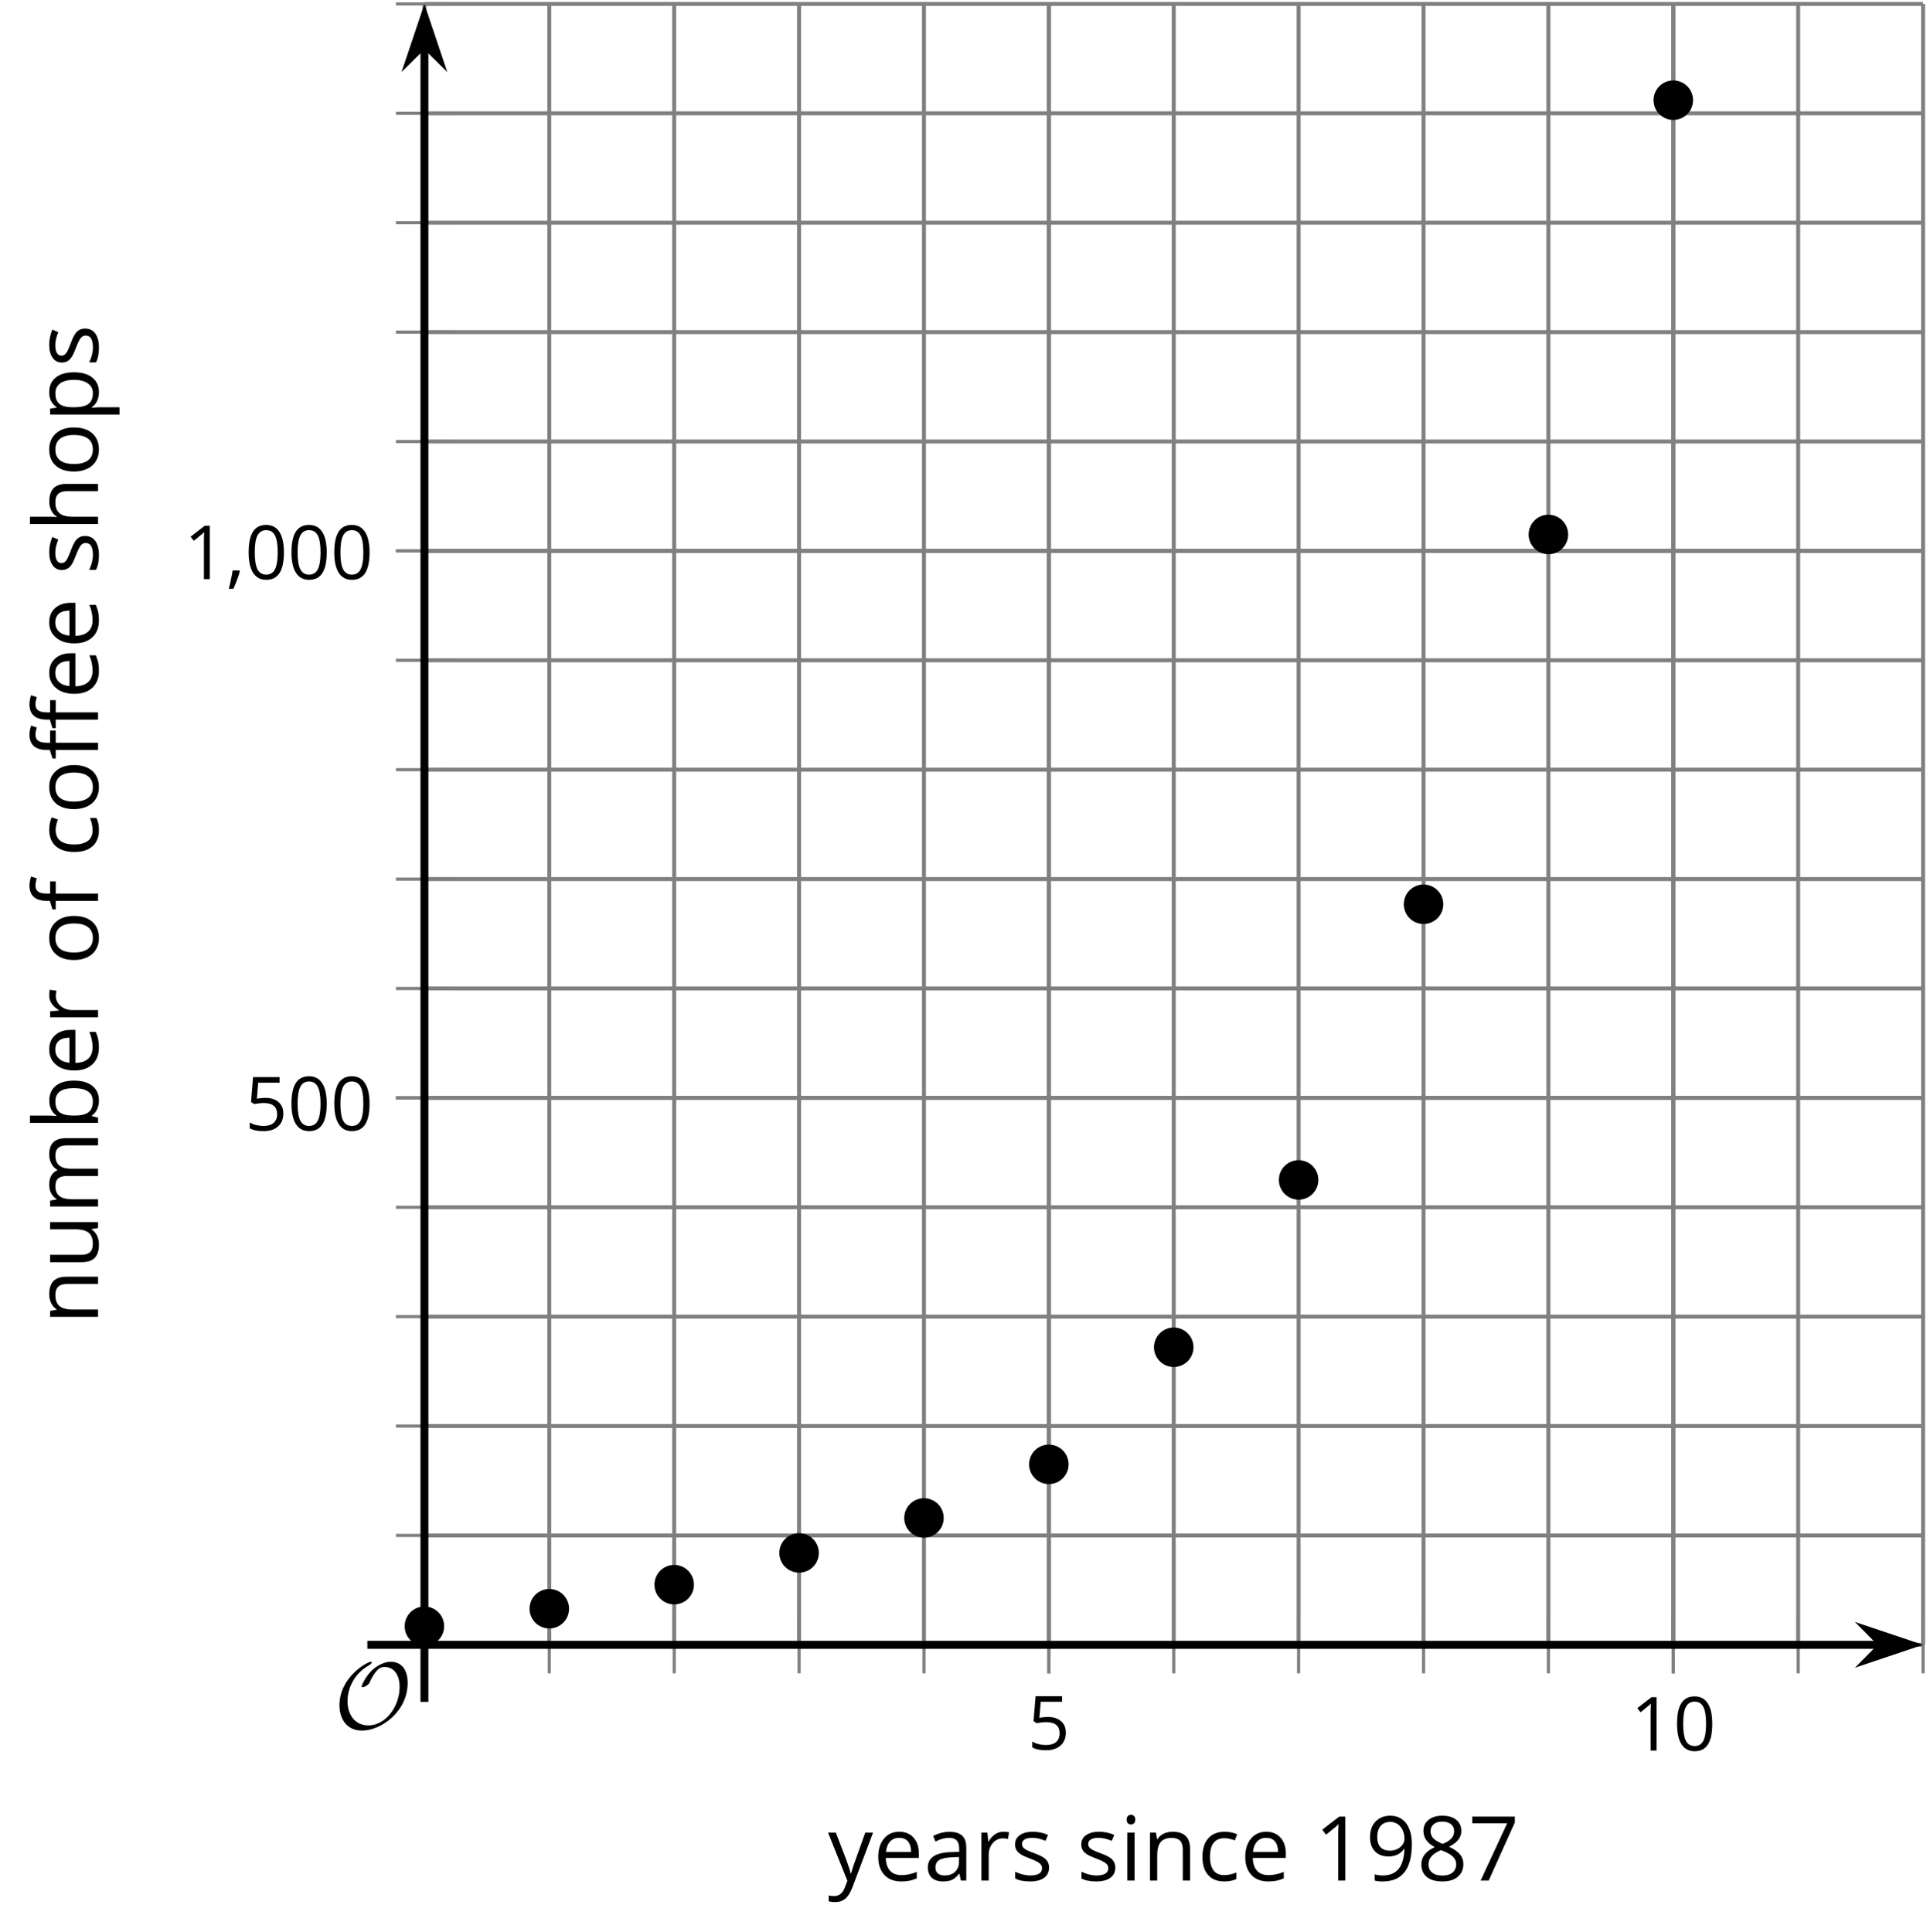 <?xml version='1.0' encoding='UTF-8'?>
<!-- This file was generated by dvisvgm 2.1.3 -->
<svg height='243.963pt' version='1.1' viewBox='-72 -72 243.239 243.963' width='243.239pt' xmlns='http://www.w3.org/2000/svg' xmlns:xlink='http://www.w3.org/1999/xlink'>
<defs>
<path d='M9.289 -5.762C9.289 -7.281 8.62 -8.428 7.161 -8.428C5.918 -8.428 4.866 -7.424 4.782 -7.352C3.826 -6.408 3.467 -5.332 3.467 -5.308C3.467 -5.236 3.527 -5.224 3.587 -5.224C3.814 -5.224 4.005 -5.344 4.184 -5.475C4.399 -5.631 4.411 -5.667 4.543 -5.942C4.651 -6.181 4.926 -6.767 5.368 -7.269C5.655 -7.592 5.894 -7.771 6.372 -7.771C7.532 -7.771 8.273 -6.814 8.273 -5.248C8.273 -2.809 6.539 -0.395 4.328 -0.395C2.63 -0.395 1.698 -1.745 1.698 -3.455C1.698 -5.081 2.534 -6.874 4.28 -7.902C4.399 -7.974 4.758 -8.189 4.758 -8.345C4.758 -8.428 4.663 -8.428 4.639 -8.428C4.22 -8.428 0.681 -6.528 0.681 -2.941C0.681 -1.267 1.554 0.263 3.539 0.263C5.87 0.263 9.289 -2.08 9.289 -5.762Z' id='g0-79'/>
<path d='M6.28 -4.452V-5.046H4.995V-5.373C4.995 -5.797 5.064 -6.105 5.203 -6.298C5.341 -6.487 5.553 -6.584 5.843 -6.584C6.05 -6.584 6.303 -6.538 6.598 -6.441L6.796 -7.053C6.436 -7.159 6.123 -7.215 5.856 -7.215C4.774 -7.215 4.231 -6.593 4.231 -5.355V-5.074L3.329 -4.797V-4.452H4.231V0H4.995V-4.452H6.28ZM3.085 -4.452V-5.046H1.8V-5.373C1.8 -5.797 1.869 -6.105 2.007 -6.298C2.145 -6.487 2.357 -6.584 2.647 -6.584C2.855 -6.584 3.108 -6.538 3.402 -6.441L3.6 -7.053C3.241 -7.159 2.928 -7.215 2.661 -7.215C1.579 -7.215 1.036 -6.593 1.036 -5.355V-5.074L0.134 -4.797V-4.452H1.036V0H1.8V-4.452H3.085Z' id='g3-138'/>
<use id='g7-17' transform='scale(1.2)' xlink:href='#g5-17'/>
<use id='g7-23' transform='scale(1.2)' xlink:href='#g5-23'/>
<use id='g7-24' transform='scale(1.2)' xlink:href='#g5-24'/>
<use id='g7-25' transform='scale(1.2)' xlink:href='#g5-25'/>
<use id='g7-65' transform='scale(1.2)' xlink:href='#g5-65'/>
<use id='g7-66' transform='scale(1.2)' xlink:href='#g5-66'/>
<use id='g7-67' transform='scale(1.2)' xlink:href='#g5-67'/>
<use id='g7-69' transform='scale(1.2)' xlink:href='#g5-69'/>
<use id='g7-70' transform='scale(1.2)' xlink:href='#g5-70'/>
<use id='g7-72' transform='scale(1.2)' xlink:href='#g5-72'/>
<use id='g7-73' transform='scale(1.2)' xlink:href='#g5-73'/>
<use id='g7-77' transform='scale(1.2)' xlink:href='#g5-77'/>
<use id='g7-78' transform='scale(1.2)' xlink:href='#g5-78'/>
<use id='g7-79' transform='scale(1.2)' xlink:href='#g5-79'/>
<use id='g7-80' transform='scale(1.2)' xlink:href='#g5-80'/>
<use id='g7-82' transform='scale(1.2)' xlink:href='#g5-82'/>
<use id='g7-83' transform='scale(1.2)' xlink:href='#g5-83'/>
<use id='g7-85' transform='scale(1.2)' xlink:href='#g5-85'/>
<use id='g7-89' transform='scale(1.2)' xlink:href='#g5-89'/>
<use id='g10-138' transform='scale(1.2)' xlink:href='#g3-138'/>
<path d='M1.611 -1.096H0.773C0.732 -0.815 0.663 -0.437 0.562 0.032C0.465 0.502 0.373 0.898 0.29 1.215H0.866C1.027 0.866 1.183 0.488 1.335 0.083C1.487 -0.327 1.602 -0.681 1.68 -0.99L1.611 -1.096Z' id='g5-12'/>
<path d='M4.922 -3.375C4.922 -4.498 4.733 -5.355 4.355 -5.948C3.973 -6.542 3.421 -6.837 2.689 -6.837C1.938 -6.837 1.381 -6.552 1.018 -5.985S0.47 -4.549 0.47 -3.375C0.47 -2.238 0.658 -1.377 1.036 -0.792C1.413 -0.203 1.966 0.092 2.689 0.092C3.444 0.092 4.006 -0.193 4.374 -0.769C4.738 -1.344 4.922 -2.21 4.922 -3.375ZM1.243 -3.375C1.243 -4.355 1.358 -5.064 1.588 -5.506C1.819 -5.953 2.187 -6.174 2.689 -6.174C3.2 -6.174 3.568 -5.948 3.794 -5.497C4.024 -5.051 4.139 -4.342 4.139 -3.375S4.024 -1.699 3.794 -1.243C3.568 -0.792 3.2 -0.566 2.689 -0.566C2.187 -0.566 1.819 -0.792 1.588 -1.234C1.358 -1.685 1.243 -2.394 1.243 -3.375Z' id='g5-16'/>
<path d='M3.292 0V-6.731H2.647L0.866 -5.355L1.271 -4.83C1.92 -5.359 2.288 -5.658 2.366 -5.727S2.518 -5.866 2.583 -5.93C2.56 -5.576 2.546 -5.198 2.546 -4.797V0H3.292Z' id='g5-17'/>
<path d='M2.564 -4.111C2.215 -4.111 1.865 -4.075 1.51 -4.006L1.68 -6.027H4.374V-6.731H1.027L0.773 -3.582L1.169 -3.329C1.657 -3.416 2.049 -3.462 2.339 -3.462C3.49 -3.462 4.065 -2.993 4.065 -2.053C4.065 -1.57 3.913 -1.202 3.619 -0.948C3.315 -0.695 2.896 -0.566 2.357 -0.566C2.049 -0.566 1.731 -0.608 1.413 -0.681C1.096 -0.764 0.829 -0.87 0.612 -1.008V-0.272C1.013 -0.028 1.588 0.092 2.348 0.092C3.126 0.092 3.739 -0.106 4.18 -0.502C4.627 -0.898 4.848 -1.446 4.848 -2.141C4.848 -2.753 4.646 -3.232 4.236 -3.582C3.831 -3.936 3.273 -4.111 2.564 -4.111Z' id='g5-21'/>
<path d='M1.312 0H2.159L4.913 -6.119V-6.731H0.433V-6.027H4.102L1.312 0Z' id='g5-23'/>
<path d='M2.689 -6.828C2.086 -6.828 1.602 -6.685 1.243 -6.39C0.879 -6.105 0.7 -5.714 0.7 -5.226C0.7 -4.88 0.792 -4.572 0.976 -4.291C1.16 -4.015 1.464 -3.757 1.888 -3.518C0.948 -3.089 0.479 -2.486 0.479 -1.717C0.479 -1.142 0.672 -0.695 1.059 -0.378C1.446 -0.064 1.998 0.092 2.716 0.092C3.393 0.092 3.927 -0.074 4.319 -0.405C4.71 -0.741 4.903 -1.188 4.903 -1.745C4.903 -2.122 4.788 -2.454 4.558 -2.744C4.328 -3.029 3.941 -3.301 3.393 -3.564C3.844 -3.789 4.171 -4.038 4.378 -4.309S4.687 -4.885 4.687 -5.216C4.687 -5.718 4.507 -6.114 4.148 -6.4S3.301 -6.828 2.689 -6.828ZM1.234 -1.699C1.234 -2.03 1.335 -2.316 1.542 -2.551C1.75 -2.79 2.081 -3.006 2.537 -3.204C3.131 -2.988 3.55 -2.762 3.789 -2.532C4.029 -2.297 4.148 -2.035 4.148 -1.736C4.148 -1.363 4.019 -1.068 3.766 -0.852S3.154 -0.529 2.698 -0.529C2.233 -0.529 1.874 -0.631 1.621 -0.838C1.363 -1.045 1.234 -1.331 1.234 -1.699ZM2.68 -6.206C3.071 -6.206 3.375 -6.114 3.6 -5.93C3.821 -5.75 3.932 -5.502 3.932 -5.193C3.932 -4.913 3.84 -4.664 3.656 -4.452C3.476 -4.24 3.163 -4.042 2.726 -3.858C2.238 -4.061 1.901 -4.263 1.722 -4.466S1.45 -4.913 1.45 -5.193C1.45 -5.502 1.561 -5.746 1.777 -5.93S2.297 -6.206 2.68 -6.206Z' id='g5-24'/>
<path d='M4.885 -3.858C4.885 -4.471 4.793 -5 4.609 -5.451C4.425 -5.898 4.162 -6.243 3.821 -6.473C3.476 -6.713 3.076 -6.828 2.62 -6.828C1.98 -6.828 1.469 -6.625 1.077 -6.22C0.681 -5.815 0.488 -5.262 0.488 -4.563C0.488 -3.923 0.663 -3.425 1.013 -3.071S1.837 -2.537 2.431 -2.537C2.781 -2.537 3.094 -2.606 3.375 -2.735C3.656 -2.873 3.877 -3.066 4.047 -3.32H4.102C4.07 -2.376 3.863 -1.68 3.49 -1.225C3.112 -0.764 2.555 -0.539 1.819 -0.539C1.506 -0.539 1.225 -0.58 0.981 -0.658V0C1.188 0.06 1.473 0.092 1.828 0.092C3.867 0.092 4.885 -1.225 4.885 -3.858ZM2.62 -6.174C2.91 -6.174 3.168 -6.096 3.398 -5.939C3.619 -5.783 3.798 -5.566 3.923 -5.295S4.111 -4.724 4.111 -4.401C4.111 -4.185 4.042 -3.983 3.909 -3.785S3.591 -3.435 3.352 -3.32C3.122 -3.204 2.864 -3.149 2.583 -3.149C2.132 -3.149 1.796 -3.278 1.575 -3.527C1.354 -3.785 1.243 -4.13 1.243 -4.572C1.243 -5.074 1.363 -5.47 1.602 -5.75S2.182 -6.174 2.62 -6.174Z' id='g5-25'/>
<path d='M3.913 0H4.48V-3.444C4.48 -4.033 4.337 -4.461 4.042 -4.728C3.757 -4.995 3.31 -5.129 2.707 -5.129C2.408 -5.129 2.113 -5.092 1.814 -5.014C1.519 -4.936 1.248 -4.83 0.999 -4.696L1.234 -4.111C1.763 -4.369 2.242 -4.498 2.661 -4.498C3.034 -4.498 3.306 -4.401 3.481 -4.217C3.646 -4.024 3.734 -3.734 3.734 -3.338V-3.025L2.878 -2.997C1.248 -2.947 0.433 -2.413 0.433 -1.395C0.433 -0.921 0.576 -0.552 0.856 -0.295C1.142 -0.037 1.533 0.092 2.035 0.092C2.408 0.092 2.721 0.037 2.974 -0.074C3.223 -0.189 3.471 -0.401 3.725 -0.718H3.762L3.913 0ZM2.187 -0.539C1.888 -0.539 1.653 -0.612 1.483 -0.755C1.317 -0.898 1.234 -1.11 1.234 -1.386C1.234 -1.74 1.367 -1.998 1.639 -2.164C1.906 -2.334 2.343 -2.426 2.951 -2.449L3.715 -2.482V-2.026C3.715 -1.556 3.582 -1.192 3.306 -0.93C3.039 -0.668 2.661 -0.539 2.187 -0.539Z' id='g5-65'/>
<path d='M3.158 -5.129C2.459 -5.129 1.929 -4.876 1.575 -4.374H1.538C1.561 -4.682 1.575 -5.032 1.575 -5.424V-7.164H0.81V0H1.358L1.519 -0.649H1.575C1.759 -0.396 1.989 -0.212 2.256 -0.092C2.532 0.032 2.832 0.092 3.158 0.092C3.817 0.092 4.328 -0.138 4.696 -0.599C5.069 -1.054 5.253 -1.699 5.253 -2.528S5.069 -3.996 4.705 -4.448C4.337 -4.903 3.821 -5.129 3.158 -5.129ZM3.048 -4.489C3.531 -4.489 3.886 -4.328 4.116 -4.006S4.461 -3.195 4.461 -2.537C4.461 -1.897 4.346 -1.404 4.116 -1.059C3.886 -0.718 3.536 -0.548 3.066 -0.548C2.546 -0.548 2.164 -0.7 1.929 -1.004C1.694 -1.312 1.575 -1.819 1.575 -2.528S1.69 -3.739 1.92 -4.042C2.15 -4.337 2.528 -4.489 3.048 -4.489Z' id='g5-66'/>
<path d='M2.827 0.092C3.338 0.092 3.766 0.005 4.102 -0.17V-0.847C3.66 -0.668 3.227 -0.576 2.808 -0.576C2.316 -0.576 1.948 -0.741 1.694 -1.073C1.446 -1.404 1.321 -1.878 1.321 -2.5C1.321 -3.808 1.832 -4.461 2.859 -4.461C3.011 -4.461 3.191 -4.438 3.389 -4.392C3.587 -4.351 3.771 -4.296 3.941 -4.227L4.176 -4.876C4.038 -4.945 3.849 -5.009 3.605 -5.06S3.122 -5.138 2.878 -5.138C2.127 -5.138 1.547 -4.908 1.142 -4.448C0.732 -3.987 0.529 -3.333 0.529 -2.491C0.529 -1.667 0.727 -1.031 1.133 -0.58C1.529 -0.134 2.095 0.092 2.827 0.092Z' id='g5-67'/>
<path d='M2.942 0.092C3.283 0.092 3.573 0.064 3.812 0.018C4.056 -0.037 4.309 -0.12 4.581 -0.235V-0.916C4.052 -0.691 3.513 -0.576 2.97 -0.576C2.454 -0.576 2.053 -0.727 1.768 -1.036C1.487 -1.344 1.335 -1.791 1.321 -2.385H4.797V-2.868C4.797 -3.55 4.613 -4.098 4.245 -4.512C3.877 -4.931 3.375 -5.138 2.744 -5.138C2.067 -5.138 1.533 -4.899 1.133 -4.42C0.727 -3.941 0.529 -3.297 0.529 -2.482C0.529 -1.676 0.746 -1.045 1.179 -0.589C1.607 -0.134 2.196 0.092 2.942 0.092ZM2.735 -4.498C3.135 -4.498 3.439 -4.369 3.656 -4.116C3.872 -3.858 3.978 -3.49 3.978 -3.006H1.34C1.381 -3.471 1.524 -3.84 1.768 -4.102C2.007 -4.365 2.33 -4.498 2.735 -4.498Z' id='g5-69'/>
<path d='M3.085 -4.452V-5.046H1.8V-5.373C1.8 -5.797 1.869 -6.105 2.007 -6.298C2.145 -6.487 2.357 -6.584 2.647 -6.584C2.855 -6.584 3.108 -6.538 3.402 -6.441L3.6 -7.053C3.241 -7.159 2.928 -7.215 2.661 -7.215C1.579 -7.215 1.036 -6.593 1.036 -5.355V-5.074L0.134 -4.797V-4.452H1.036V0H1.8V-4.452H3.085Z' id='g5-70'/>
<path d='M4.263 0H5.028V-3.292C5.028 -3.932 4.871 -4.397 4.567 -4.687C4.254 -4.982 3.794 -5.129 3.177 -5.129C2.822 -5.129 2.505 -5.06 2.228 -4.917C1.948 -4.779 1.736 -4.59 1.584 -4.346H1.538C1.561 -4.517 1.575 -4.733 1.575 -4.995V-7.164H0.81V0H1.575V-2.638C1.575 -3.297 1.694 -3.766 1.943 -4.056C2.182 -4.346 2.574 -4.489 3.103 -4.489C3.504 -4.489 3.794 -4.388 3.983 -4.185S4.263 -3.674 4.263 -3.264V0Z' id='g5-72'/>
<path d='M1.575 0V-5.046H0.81V0H1.575ZM0.746 -6.413C0.746 -6.243 0.787 -6.114 0.875 -6.031C0.962 -5.944 1.068 -5.902 1.197 -5.902C1.321 -5.902 1.427 -5.944 1.515 -6.031C1.602 -6.114 1.648 -6.243 1.648 -6.413S1.602 -6.713 1.515 -6.796S1.321 -6.92 1.197 -6.92C1.068 -6.92 0.962 -6.878 0.875 -6.796C0.787 -6.717 0.746 -6.588 0.746 -6.413Z' id='g5-73'/>
<path d='M7.242 0H8.006V-3.292C8.006 -3.936 7.864 -4.406 7.578 -4.696C7.297 -4.991 6.869 -5.138 6.298 -5.138C5.935 -5.138 5.608 -5.06 5.322 -4.908S4.82 -4.544 4.669 -4.282H4.632C4.388 -4.853 3.872 -5.138 3.085 -5.138C2.758 -5.138 2.468 -5.069 2.201 -4.931C1.943 -4.793 1.736 -4.599 1.593 -4.355H1.556L1.432 -5.046H0.81V0H1.575V-2.647C1.575 -3.301 1.685 -3.771 1.906 -4.061C2.132 -4.346 2.482 -4.489 2.96 -4.489C3.324 -4.489 3.596 -4.388 3.766 -4.19C3.936 -3.987 4.024 -3.683 4.024 -3.283V0H4.788V-2.818C4.788 -3.384 4.903 -3.808 5.129 -4.079S5.709 -4.489 6.183 -4.489C6.547 -4.489 6.814 -4.388 6.984 -4.19C7.155 -3.987 7.242 -3.683 7.242 -3.283V0Z' id='g5-77'/>
<path d='M4.263 0H5.028V-3.292C5.028 -3.936 4.876 -4.406 4.567 -4.696C4.259 -4.991 3.803 -5.138 3.195 -5.138C2.85 -5.138 2.532 -5.069 2.251 -4.936C1.971 -4.797 1.75 -4.604 1.593 -4.355H1.556L1.432 -5.046H0.81V0H1.575V-2.647C1.575 -3.306 1.699 -3.775 1.943 -4.061S2.574 -4.489 3.103 -4.489C3.504 -4.489 3.794 -4.388 3.983 -4.185S4.263 -3.674 4.263 -3.264V0Z' id='g5-78'/>
<path d='M5.166 -2.528C5.166 -3.329 4.959 -3.964 4.54 -4.434C4.125 -4.903 3.564 -5.138 2.859 -5.138C2.127 -5.138 1.556 -4.908 1.146 -4.448C0.737 -3.992 0.529 -3.352 0.529 -2.528C0.529 -1.998 0.626 -1.533 0.815 -1.137S1.275 -0.437 1.625 -0.226S2.376 0.092 2.827 0.092C3.559 0.092 4.13 -0.138 4.544 -0.599C4.959 -1.064 5.166 -1.704 5.166 -2.528ZM1.321 -2.528C1.321 -3.177 1.45 -3.669 1.704 -3.996S2.334 -4.489 2.836 -4.489C3.343 -4.489 3.725 -4.323 3.987 -3.987C4.245 -3.656 4.374 -3.168 4.374 -2.528C4.374 -1.878 4.245 -1.39 3.987 -1.05C3.725 -0.718 3.347 -0.548 2.845 -0.548S1.966 -0.718 1.708 -1.054S1.321 -1.883 1.321 -2.528Z' id='g5-79'/>
<path d='M3.158 0.092C3.817 0.092 4.328 -0.138 4.696 -0.599C5.069 -1.054 5.253 -1.699 5.253 -2.528C5.253 -3.352 5.074 -3.996 4.705 -4.452C4.346 -4.908 3.826 -5.138 3.158 -5.138C2.822 -5.138 2.523 -5.078 2.261 -4.954S1.773 -4.632 1.575 -4.355H1.538L1.432 -5.046H0.81V2.265H1.575V0.189C1.575 -0.074 1.556 -0.355 1.519 -0.649H1.575C1.759 -0.396 1.989 -0.212 2.256 -0.092C2.532 0.032 2.832 0.092 3.158 0.092ZM3.048 -4.489C3.494 -4.489 3.844 -4.319 4.088 -3.987C4.337 -3.646 4.461 -3.168 4.461 -2.537C4.461 -1.915 4.337 -1.432 4.088 -1.077C3.844 -0.723 3.504 -0.548 3.066 -0.548C2.546 -0.548 2.164 -0.7 1.929 -1.004C1.694 -1.312 1.575 -1.819 1.575 -2.528V-2.698C1.579 -3.32 1.699 -3.775 1.929 -4.061S2.532 -4.489 3.048 -4.489Z' id='g5-80'/>
<path d='M3.112 -5.138C2.795 -5.138 2.505 -5.051 2.242 -4.871S1.754 -4.438 1.565 -4.111H1.529L1.441 -5.046H0.81V0H1.575V-2.707C1.575 -3.2 1.722 -3.614 2.007 -3.946C2.302 -4.277 2.647 -4.443 3.057 -4.443C3.218 -4.443 3.402 -4.42 3.61 -4.374L3.715 -5.083C3.536 -5.12 3.338 -5.138 3.112 -5.138Z' id='g5-82'/>
<path d='M4.065 -1.377C4.065 -1.713 3.959 -1.989 3.748 -2.21C3.541 -2.431 3.135 -2.652 2.537 -2.868C2.099 -3.029 1.805 -3.154 1.653 -3.241S1.39 -3.416 1.317 -3.513C1.252 -3.61 1.215 -3.725 1.215 -3.858C1.215 -4.056 1.308 -4.213 1.492 -4.328S1.948 -4.498 2.311 -4.498C2.721 -4.498 3.181 -4.392 3.688 -4.185L3.959 -4.807C3.439 -5.028 2.91 -5.138 2.366 -5.138C1.782 -5.138 1.326 -5.018 0.99 -4.779C0.654 -4.544 0.488 -4.217 0.488 -3.808C0.488 -3.577 0.534 -3.379 0.635 -3.214C0.727 -3.048 0.875 -2.901 1.077 -2.772C1.271 -2.638 1.607 -2.486 2.076 -2.311C2.569 -2.122 2.901 -1.957 3.076 -1.814C3.241 -1.676 3.329 -1.51 3.329 -1.312C3.329 -1.05 3.223 -0.856 3.006 -0.727C2.79 -0.603 2.486 -0.539 2.086 -0.539C1.828 -0.539 1.561 -0.576 1.28 -0.645C1.004 -0.714 0.746 -0.81 0.502 -0.935V-0.226C0.875 -0.014 1.4 0.092 2.067 0.092C2.698 0.092 3.191 -0.037 3.541 -0.29S4.065 -0.907 4.065 -1.377Z' id='g5-83'/>
<path d='M1.529 -5.046H0.755V-1.745C0.755 -1.105 0.907 -0.635 1.215 -0.345C1.519 -0.055 1.98 0.092 2.592 0.092C2.947 0.092 3.264 0.028 3.545 -0.106C3.821 -0.239 4.038 -0.428 4.194 -0.677H4.236L4.346 0H4.977V-5.046H4.213V-2.394C4.213 -1.74 4.088 -1.271 3.849 -0.981C3.6 -0.691 3.218 -0.548 2.689 -0.548C2.288 -0.548 1.998 -0.649 1.809 -0.852S1.529 -1.363 1.529 -1.773V-5.046Z' id='g5-85'/>
<path d='M0.009 -5.046L2.044 0.028L1.763 0.746C1.538 1.335 1.165 1.63 0.64 1.63C0.433 1.63 0.244 1.611 0.074 1.575V2.187C0.299 2.238 0.529 2.265 0.764 2.265C1.183 2.265 1.533 2.145 1.823 1.906C2.109 1.671 2.357 1.266 2.574 0.7L4.742 -5.046H3.923C3.218 -3.094 2.799 -1.929 2.67 -1.547C2.546 -1.169 2.463 -0.902 2.422 -0.746H2.385C2.325 -1.036 2.178 -1.51 1.934 -2.169L0.829 -5.046H0.009Z' id='g5-89'/>
</defs>
<g id='page1'>
<path d='M-18.426 135.664V-71.504M-2.664 135.664V-71.504M13.102 135.664V-71.504M28.867 135.664V-71.504M44.629 135.664V-71.504M60.395 135.664V-71.504M76.156 135.664V-71.504M91.922 135.664V-71.504M107.688 135.664V-71.504M123.449 135.664V-71.504M139.215 135.664V-71.504M154.977 135.664V-71.504M170.742 135.664V-71.504' fill='none' stroke='#808080' stroke-linejoin='bevel' stroke-miterlimit='10.037' stroke-width='0.5'/>
<path d='M60.395 135.664V-71.504M139.215 135.664V-71.504' fill='none' stroke='#808080' stroke-linejoin='bevel' stroke-miterlimit='10.037' stroke-width='0.5'/>
<path d='M-18.426 135.664H170.742M-18.426 121.855H170.742M-18.426 108.042H170.742M-18.426 94.23H170.742M-18.426 80.421H170.742M-18.426 66.609H170.742M-18.426 52.796H170.742M-18.426 38.988H170.742M-18.426 25.175H170.742M-18.426 11.363H170.742M-18.426 -2.45H170.742M-18.426 -16.258H170.742M-18.426 -30.071H170.742M-18.426 -43.883H170.742M-18.426 -57.692H170.742M-18.426 -71.504H170.742' fill='none' stroke='#808080' stroke-linejoin='bevel' stroke-miterlimit='10.037' stroke-width='0.5'/>
<path d='M-18.426 66.609H170.742M-18.426 -2.45H170.742' fill='none' stroke='#808080' stroke-linejoin='bevel' stroke-miterlimit='10.037' stroke-width='0.5'/>
<path d='M-18.426 139.265V132.066M-2.664 139.265V132.066M13.102 139.265V132.066M28.867 139.265V132.066M44.629 139.265V132.066M60.395 139.265V132.066M76.156 139.265V132.066M91.922 139.265V132.066M107.688 139.265V132.066M123.449 139.265V132.066M139.215 139.265V132.066M154.977 139.265V132.066M170.742 139.265V132.066' fill='none' stroke='#808080' stroke-linejoin='bevel' stroke-miterlimit='10.037' stroke-width='0.4'/>
<path d='M60.395 139.265V132.066M139.215 139.265V132.066' fill='none' stroke='#808080' stroke-linejoin='bevel' stroke-miterlimit='10.037' stroke-width='0.4'/>
<path d='M-22.027 135.664H-14.828M-22.027 121.855H-14.828M-22.027 108.042H-14.828M-22.027 94.23H-14.828M-22.027 80.421H-14.828M-22.027 66.609H-14.828M-22.027 52.796H-14.828M-22.027 38.988H-14.828M-22.027 25.175H-14.828M-22.027 11.363H-14.828M-22.027 -2.45H-14.828M-22.027 -16.258H-14.828M-22.027 -30.071H-14.828M-22.027 -43.883H-14.828M-22.027 -57.692H-14.828M-22.027 -71.504H-14.828' fill='none' stroke='#808080' stroke-linejoin='bevel' stroke-miterlimit='10.037' stroke-width='0.4'/>
<path d='M-22.027 66.609H-14.828M-22.027 -2.45H-14.828' fill='none' stroke='#808080' stroke-linejoin='bevel' stroke-miterlimit='10.037' stroke-width='0.4'/>
<path d='M-18.426 135.664H165.449' fill='none' stroke='#000000' stroke-linejoin='bevel' stroke-miterlimit='10.037' stroke-width='1'/>
<path d='M169.168 135.664L163.977 133.921L165.7 135.664L163.977 137.41Z'/>
<path d='M169.168 135.664L163.977 133.921L165.7 135.664L163.977 137.41Z' fill='none' stroke='#000000' stroke-miterlimit='10.037' stroke-width='1'/>
<path d='M-18.426 135.664V-66.211' fill='none' stroke='#000000' stroke-linejoin='bevel' stroke-miterlimit='10.037' stroke-width='1'/>
<path d='M-18.426 -69.93L-20.172 -64.738L-18.426 -66.461L-16.684 -64.738Z'/>
<path d='M-18.426 -69.93L-20.172 -64.738L-18.426 -66.461L-16.684 -64.738Z' fill='none' stroke='#000000' stroke-miterlimit='10.037' stroke-width='1'/>
<g transform='matrix(1 0 0 1 22.544 49.514)'>
<use x='35.147' xlink:href='#g5-21' y='99.367'/>
</g>
<g transform='matrix(1 0 0 1 98.663 49.642)'>
<use x='35.147' xlink:href='#g5-17' y='99.367'/>
<use x='40.551' xlink:href='#g5-16' y='99.367'/>
</g>
<g transform='matrix(1 0 0 1 -76.231 -28.648)'>
<use x='35.147' xlink:href='#g5-21' y='99.367'/>
<use x='40.551' xlink:href='#g5-16' y='99.367'/>
<use x='45.956' xlink:href='#g5-16' y='99.367'/>
</g>
<g transform='matrix(1 0 0 1 -83.954 -98.255)'>
<use x='35.147' xlink:href='#g5-17' y='99.367'/>
<use x='40.551' xlink:href='#g5-12' y='99.367'/>
<use x='42.87' xlink:href='#g5-16' y='99.367'/>
<use x='48.275' xlink:href='#g5-16' y='99.367'/>
<use x='53.679' xlink:href='#g5-16' y='99.367'/>
</g>
<path d='M-16.434 133.316C-16.434 132.218 -17.328 131.324 -18.426 131.324C-19.527 131.324 -20.418 132.218 -20.418 133.316C-20.418 134.418 -19.527 135.308 -18.426 135.308C-17.328 135.308 -16.434 134.418 -16.434 133.316Z'/>
<path d='M-16.434 133.316C-16.434 132.218 -17.328 131.324 -18.426 131.324C-19.527 131.324 -20.418 132.218 -20.418 133.316C-20.418 134.418 -19.527 135.308 -18.426 135.308C-17.328 135.308 -16.434 134.418 -16.434 133.316Z' fill='none' stroke='#000000' stroke-linejoin='bevel' stroke-miterlimit='10.037' stroke-width='1'/>
<path d='M-0.672 131.109C-0.672 130.007 -1.562 129.113 -2.664 129.113C-3.762 129.113 -4.656 130.007 -4.656 131.109C-4.656 132.207 -3.762 133.101 -2.664 133.101C-1.562 133.101 -0.672 132.207 -0.672 131.109Z'/>
<path d='M-0.672 131.109C-0.672 130.007 -1.562 129.113 -2.664 129.113C-3.762 129.113 -4.656 130.007 -4.656 131.109C-4.656 132.207 -3.762 133.101 -2.664 133.101C-1.562 133.101 -0.672 132.207 -0.672 131.109Z' fill='none' stroke='#000000' stroke-linejoin='bevel' stroke-miterlimit='10.037' stroke-width='1'/>
<path d='M15.094 128.07C15.094 126.968 14.203 126.078 13.102 126.078C12 126.078 11.109 126.968 11.109 128.07C11.109 129.168 12 130.062 13.102 130.062C14.203 130.062 15.094 129.168 15.094 128.07Z'/>
<path d='M15.094 128.07C15.094 126.968 14.203 126.078 13.102 126.078C12 126.078 11.109 126.968 11.109 128.07C11.109 129.168 12 130.062 13.102 130.062C14.203 130.062 15.094 129.168 15.094 128.07Z' fill='none' stroke='#000000' stroke-linejoin='bevel' stroke-miterlimit='10.037' stroke-width='1'/>
<path d='M30.859 124.062C30.859 122.964 29.965 122.07 28.867 122.07C27.766 122.07 26.871 122.964 26.871 124.062C26.871 125.164 27.766 126.054 28.867 126.054C29.965 126.054 30.859 125.164 30.859 124.062Z'/>
<path d='M30.859 124.062C30.859 122.964 29.965 122.07 28.867 122.07C27.766 122.07 26.871 122.964 26.871 124.062C26.871 125.164 27.766 126.054 28.867 126.054C29.965 126.054 30.859 125.164 30.859 124.062Z' fill='none' stroke='#000000' stroke-linejoin='bevel' stroke-miterlimit='10.037' stroke-width='1'/>
<path d='M46.621 119.644C46.621 118.542 45.73 117.652 44.629 117.652C43.527 117.652 42.637 118.542 42.637 119.644S43.527 121.636 44.629 121.636C45.73 121.636 46.621 120.746 46.621 119.644Z'/>
<path d='M46.621 119.644C46.621 118.542 45.73 117.652 44.629 117.652C43.527 117.652 42.637 118.542 42.637 119.644S43.527 121.636 44.629 121.636C45.73 121.636 46.621 120.746 46.621 119.644Z' fill='none' stroke='#000000' stroke-linejoin='bevel' stroke-miterlimit='10.037' stroke-width='1'/>
<path d='M62.387 112.875C62.387 111.777 61.492 110.882 60.395 110.882C59.293 110.882 58.402 111.777 58.402 112.875C58.402 113.976 59.293 114.871 60.395 114.871C61.492 114.871 62.387 113.976 62.387 112.875Z'/>
<path d='M62.387 112.875C62.387 111.777 61.492 110.882 60.395 110.882C59.293 110.882 58.402 111.777 58.402 112.875C58.402 113.976 59.293 114.871 60.395 114.871C61.492 114.871 62.387 113.976 62.387 112.875Z' fill='none' stroke='#000000' stroke-linejoin='bevel' stroke-miterlimit='10.037' stroke-width='1'/>
<path d='M78.148 98.097C78.148 97 77.258 96.105 76.156 96.105C75.059 96.105 74.164 97 74.164 98.097C74.164 99.199 75.059 100.089 76.156 100.089C77.258 100.089 78.148 99.199 78.148 98.097Z'/>
<path d='M78.148 98.097C78.148 97 77.258 96.105 76.156 96.105C75.059 96.105 74.164 97 74.164 98.097C74.164 99.199 75.059 100.089 76.156 100.089C77.258 100.089 78.148 99.199 78.148 98.097Z' fill='none' stroke='#000000' stroke-linejoin='bevel' stroke-miterlimit='10.037' stroke-width='1'/>
<path d='M93.914 76.968C93.914 75.867 93.024 74.976 91.922 74.976C90.82 74.976 89.93 75.867 89.93 76.968C89.93 78.066 90.82 78.96 91.922 78.96C93.024 78.96 93.914 78.066 93.914 76.968Z'/>
<path d='M93.914 76.968C93.914 75.867 93.024 74.976 91.922 74.976C90.82 74.976 89.93 75.867 89.93 76.968C89.93 78.066 90.82 78.96 91.922 78.96C93.024 78.96 93.914 78.066 93.914 76.968Z' fill='none' stroke='#000000' stroke-linejoin='bevel' stroke-miterlimit='10.037' stroke-width='1'/>
<path d='M109.68 42.164C109.68 41.062 108.785 40.171 107.688 40.171C106.586 40.171 105.695 41.062 105.695 42.164C105.695 43.261 106.586 44.156 107.688 44.156C108.785 44.156 109.68 43.261 109.68 42.164Z'/>
<path d='M109.68 42.164C109.68 41.062 108.785 40.171 107.688 40.171C106.586 40.171 105.695 41.062 105.695 42.164C105.695 43.261 106.586 44.156 107.688 44.156C108.785 44.156 109.68 43.261 109.68 42.164Z' fill='none' stroke='#000000' stroke-linejoin='bevel' stroke-miterlimit='10.037' stroke-width='1'/>
<path d='M125.442 -4.52C125.442 -5.622 124.551 -6.512 123.449 -6.512C122.352 -6.512 121.457 -5.622 121.457 -4.52S122.352 -2.528 123.449 -2.528C124.551 -2.528 125.442 -3.418 125.442 -4.52Z'/>
<path d='M125.442 -4.52C125.442 -5.622 124.551 -6.512 123.449 -6.512C122.352 -6.512 121.457 -5.622 121.457 -4.52S122.352 -2.528 123.449 -2.528C124.551 -2.528 125.442 -3.418 125.442 -4.52Z' fill='none' stroke='#000000' stroke-linejoin='bevel' stroke-miterlimit='10.037' stroke-width='1'/>
<path d='M141.207 -59.352C141.207 -60.45 140.317 -61.344 139.215 -61.344S137.223 -60.45 137.223 -59.352C137.223 -58.25 138.113 -57.36 139.215 -57.36S141.207 -58.25 141.207 -59.352Z'/>
<path d='M141.207 -59.352C141.207 -60.45 140.317 -61.344 139.215 -61.344S137.223 -60.45 137.223 -59.352C137.223 -58.25 138.113 -57.36 139.215 -57.36S141.207 -58.25 141.207 -59.352Z' fill='none' stroke='#000000' stroke-linejoin='bevel' stroke-miterlimit='10.037' stroke-width='1'/>
<g transform='matrix(1 0 0 1 -64.979 46.863)'>
<use x='35.147' xlink:href='#g0-79' y='99.367'/>
</g>
<path d='M-18.426 142.867V135.664' fill='none' stroke='#000000' stroke-linejoin='bevel' stroke-miterlimit='10.037' stroke-width='1'/>
<path d='M-25.629 135.664H-18.426' fill='none' stroke='#000000' stroke-linejoin='bevel' stroke-miterlimit='10.037' stroke-width='1'/>
<g transform='matrix(1 0 0 1 -2.636 66.063)'>
<use x='35.147' xlink:href='#g7-89' y='99.367'/>
<use x='40.86' xlink:href='#g7-69' y='99.367'/>
<use x='47.231' xlink:href='#g7-65' y='99.367'/>
<use x='53.546' xlink:href='#g7-82' y='99.367'/>
<use x='58.18' xlink:href='#g7-83' y='99.367'/>
<use x='66.539' xlink:href='#g7-83' y='99.367'/>
<use x='71.957' xlink:href='#g7-73' y='99.367'/>
<use x='74.819' xlink:href='#g7-78' y='99.367'/>
<use x='81.781' xlink:href='#g7-67' y='99.367'/>
<use x='87.187' xlink:href='#g7-69' y='99.367'/>
<use x='96.5' xlink:href='#g7-17' y='99.367'/>
<use x='102.985' xlink:href='#g7-25' y='99.367'/>
<use x='109.47' xlink:href='#g7-24' y='99.367'/>
<use x='115.955' xlink:href='#g7-23' y='99.367'/>
</g>
<g transform='matrix(0 -1 1 0 -158.991 130.37)'>
<use x='35.147' xlink:href='#g7-78' y='99.367'/>
<use x='42.109' xlink:href='#g7-85' y='99.367'/>
<use x='49.071' xlink:href='#g7-77' y='99.367'/>
<use x='59.634' xlink:href='#g7-66' y='99.367'/>
<use x='66.585' xlink:href='#g7-69' y='99.367'/>
<use x='72.956' xlink:href='#g7-82' y='99.367'/>
<use x='80.531' xlink:href='#g7-79' y='99.367'/>
<use x='87.391' xlink:href='#g7-70' y='99.367'/>
<use x='94.171' xlink:href='#g7-67' y='99.367'/>
<use x='99.578' xlink:href='#g7-79' y='99.367'/>
<use x='106.437' xlink:href='#g10-138' y='99.367'/>
<use x='114.138' xlink:href='#g7-69' y='99.367'/>
<use x='120.509' xlink:href='#g7-69' y='99.367'/>
<use x='129.822' xlink:href='#g7-83' y='99.367'/>
<use x='135.24' xlink:href='#g7-72' y='99.367'/>
<use x='142.202' xlink:href='#g7-79' y='99.367'/>
<use x='149.062' xlink:href='#g7-80' y='99.367'/>
<use x='156.012' xlink:href='#g7-83' y='99.367'/>
</g>
</g>
</svg>
